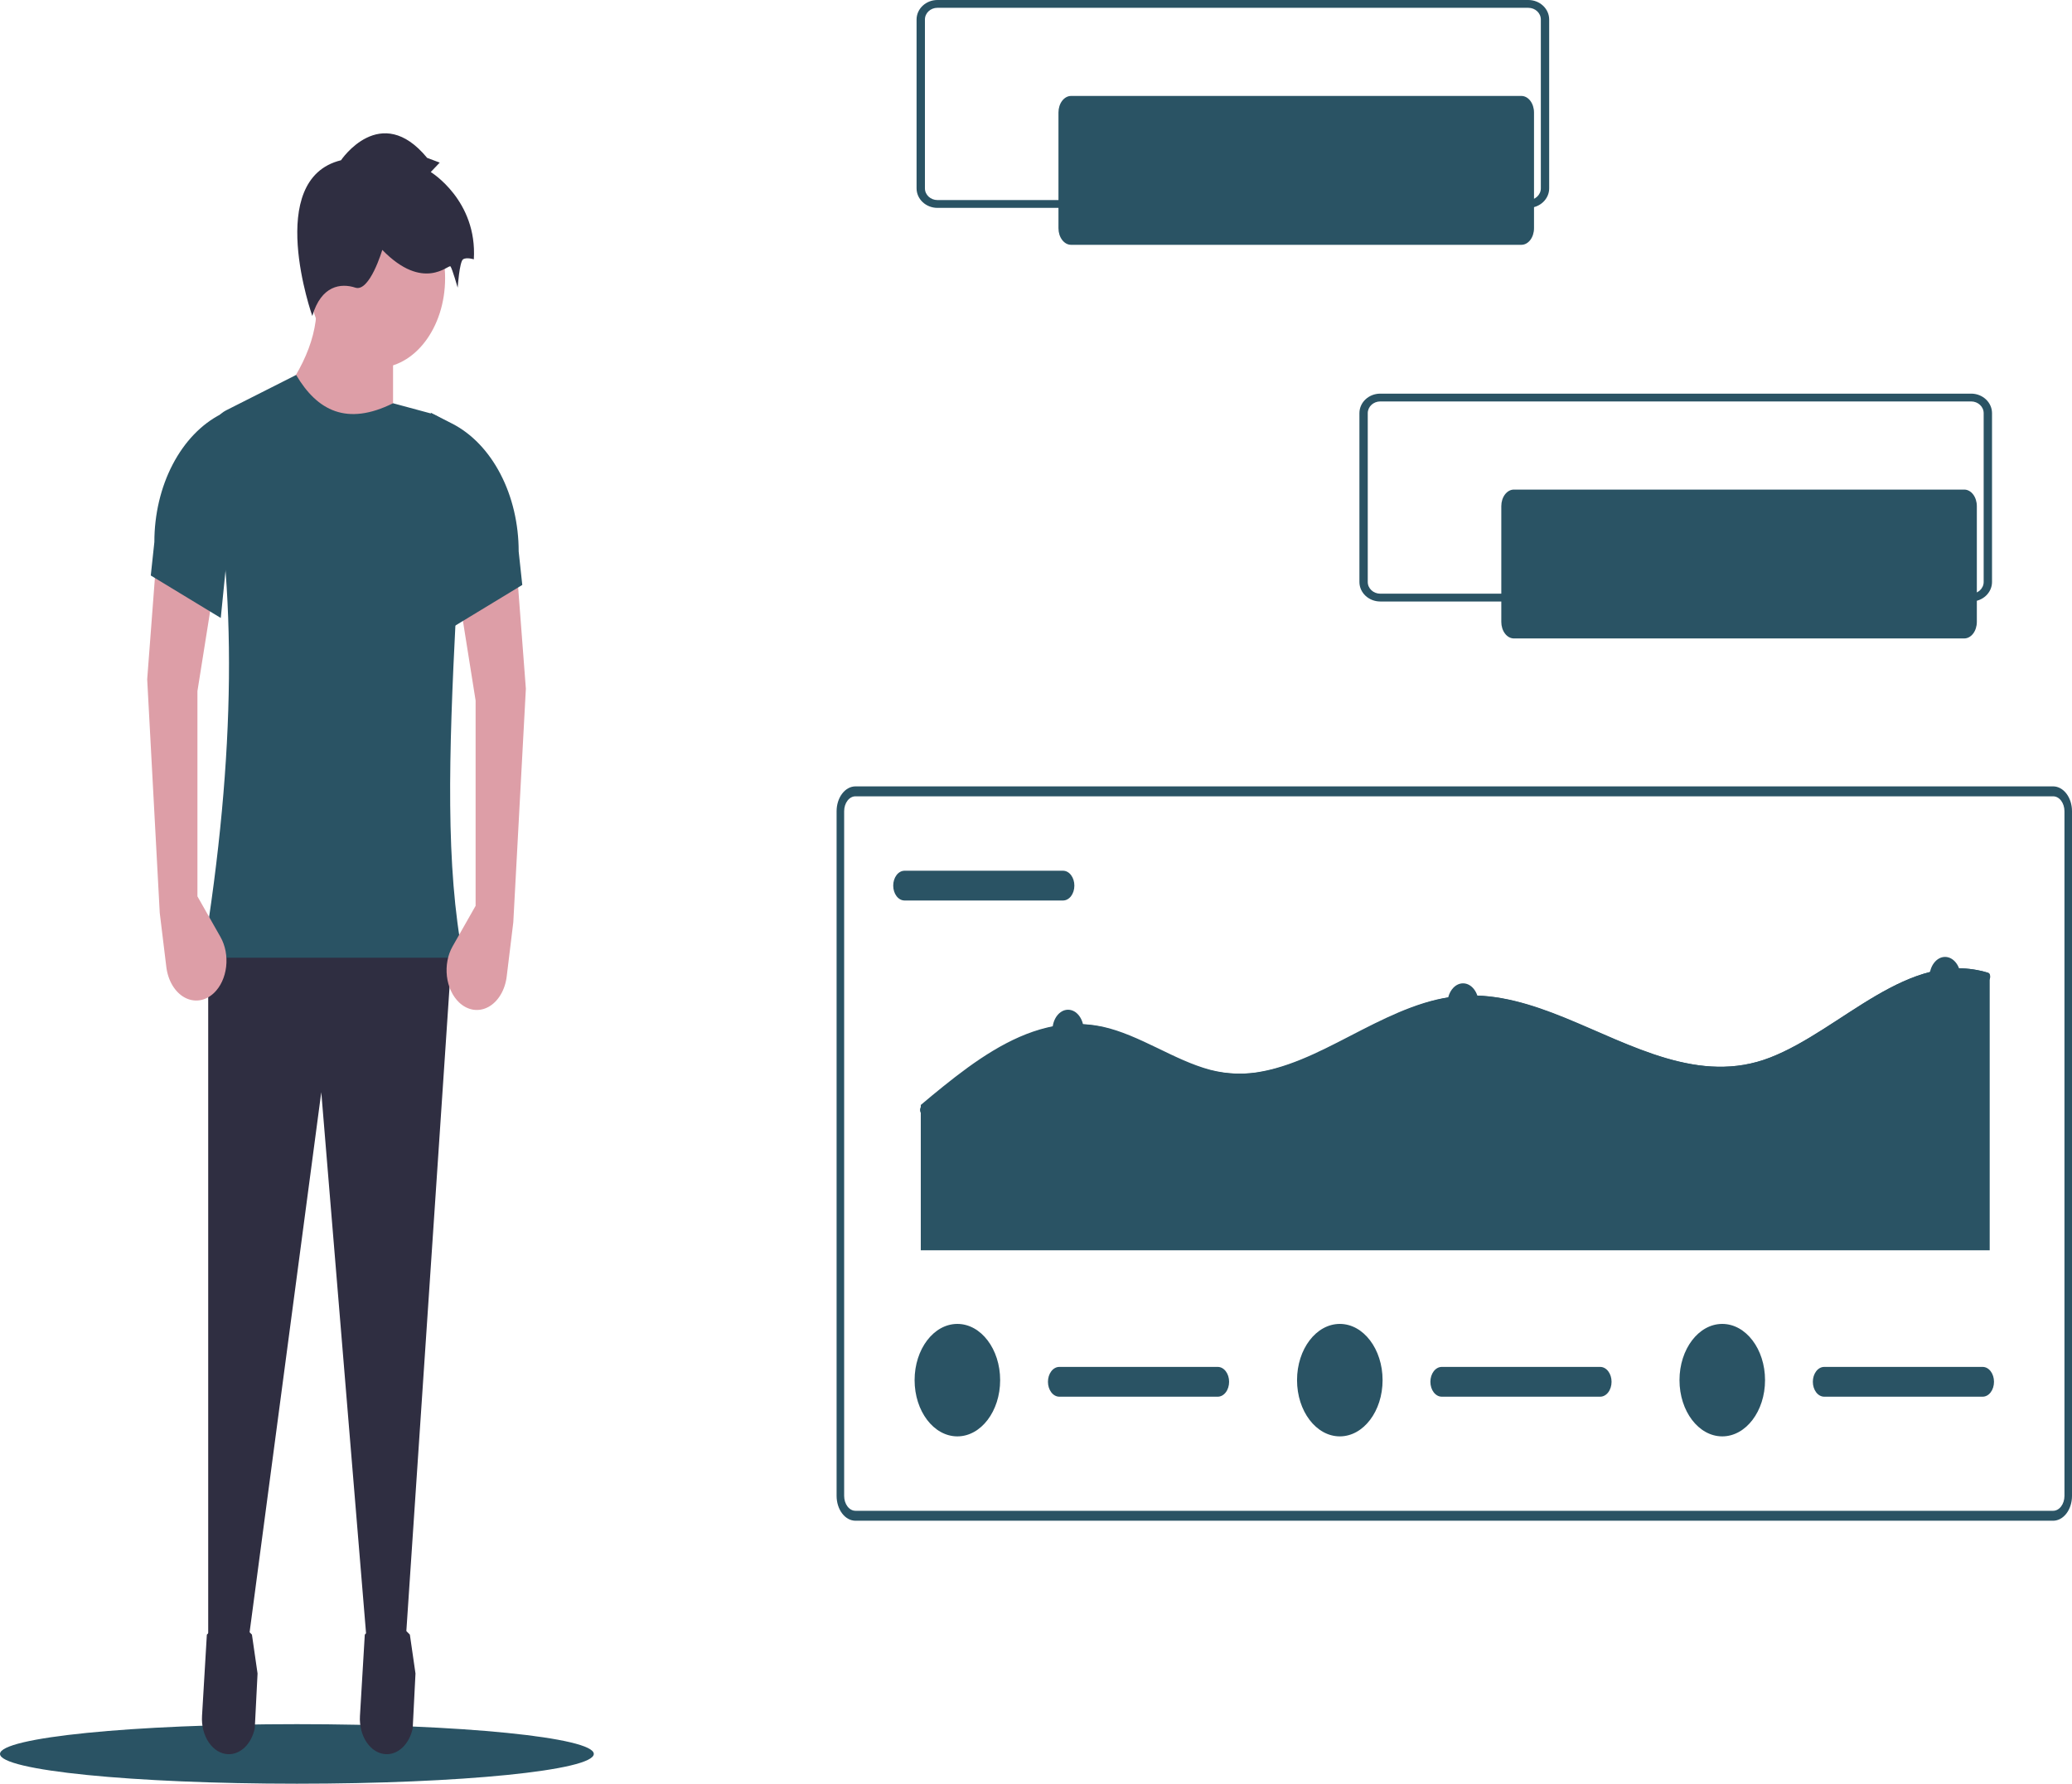<svg width="122" height="105" viewBox="0 0 122 105" fill="none" xmlns="http://www.w3.org/2000/svg">
<g clip-path="url(#clip0_10_1358)">
<path d="M17.482 105C27.136 105 34.963 104.215 34.963 103.247C34.963 102.28 27.136 101.495 17.482 101.495C7.827 101.495 0 102.28 0 103.247C0 104.215 7.827 105 17.482 105Z" fill="#2A5364"/>
<path d="M23.143 26.377L16.169 23.877C18.032 21.567 18.842 19.391 18.6 17.349H23.143V26.377Z" fill="#DD9EA7"/>
<path d="M23.883 96.655L21.63 97.071L18.917 64.294L14.584 96.933L12.259 97.071V55.683H26.631L23.883 96.655Z" fill="#2F2E41"/>
<path d="M13.429 103.262C13.783 103.276 14.13 103.133 14.415 102.857C14.699 102.581 14.906 102.188 15.001 101.741L15.165 98.513L14.834 96.224C13.958 95.279 13.074 95.299 12.18 96.224L11.895 101.019C11.878 101.3 11.905 101.583 11.974 101.85C12.043 102.117 12.153 102.363 12.296 102.573C12.44 102.783 12.614 102.952 12.809 103.071C13.004 103.189 13.215 103.254 13.429 103.262Z" fill="#2F2E41"/>
<path d="M22.728 103.262C23.082 103.276 23.429 103.133 23.713 102.857C23.998 102.581 24.204 102.188 24.3 101.741L24.464 98.513L24.133 96.224C23.257 95.279 22.372 95.299 21.479 96.224L21.194 101.019C21.177 101.3 21.204 101.583 21.273 101.85C21.342 102.117 21.451 102.363 21.595 102.573C21.738 102.783 21.913 102.952 22.108 103.071C22.302 103.189 22.514 103.254 22.728 103.262Z" fill="#2F2E41"/>
<path d="M22.192 21.655C24.41 21.655 26.208 19.292 26.208 16.377C26.208 13.462 24.41 11.099 22.192 11.099C19.975 11.099 18.177 13.462 18.177 16.377C18.177 19.292 19.975 21.655 22.192 21.655Z" fill="#DD9EA7"/>
<path d="M27.265 56.377H11.942C13.928 44.28 13.923 34.538 12.341 26.658C12.24 26.157 12.284 25.624 12.464 25.162C12.643 24.7 12.947 24.341 13.315 24.155L17.437 22.072C18.675 24.172 20.421 25.09 23.143 23.738L25.303 24.321C25.829 24.462 26.299 24.848 26.625 25.409C26.95 25.97 27.11 26.667 27.075 27.371C26.916 30.453 26.979 33.558 26.842 36.238C26.418 44.539 26.235 51.01 27.265 56.377Z" fill="#2A5364"/>
<path d="M20.079 9.433C20.079 9.433 22.404 5.96 25.151 9.294L25.891 9.572L25.363 10.127C25.363 10.127 28.11 11.794 27.899 15.266C27.899 15.266 27.476 15.127 27.265 15.266C27.053 15.405 26.948 16.933 26.948 16.933C26.948 16.933 26.631 15.822 26.525 15.683C26.419 15.544 24.94 17.21 22.509 14.71C22.509 14.71 21.77 17.21 20.924 16.933C20.079 16.655 18.917 16.794 18.388 18.599C18.388 18.599 15.535 10.544 20.079 9.433Z" fill="#2F2E41"/>
<path d="M28.004 53.322L26.648 55.711C26.506 55.96 26.404 56.243 26.347 56.545C26.29 56.846 26.279 57.159 26.314 57.466C26.35 57.773 26.432 58.068 26.555 58.333C26.678 58.598 26.84 58.828 27.032 59.01C27.279 59.244 27.567 59.391 27.869 59.438C28.171 59.484 28.477 59.428 28.758 59.275C29.039 59.122 29.286 58.877 29.474 58.562C29.663 58.249 29.787 57.877 29.835 57.482L30.223 54.294L30.963 40.544L30.434 33.599L27.053 35.266L28.004 41.238V53.322Z" fill="#DD9EA7"/>
<path d="M26.631 36.933L30.752 34.433L30.54 32.465C30.54 30.836 30.166 29.244 29.465 27.9C28.765 26.556 27.772 25.521 26.616 24.933L25.363 24.294L26.631 36.933Z" fill="#2A5364"/>
<path d="M11.625 52.766L12.982 55.156C13.123 55.404 13.225 55.688 13.283 55.989C13.34 56.29 13.351 56.604 13.315 56.91C13.279 57.218 13.197 57.512 13.074 57.777C12.951 58.042 12.789 58.272 12.598 58.454C12.351 58.688 12.063 58.836 11.761 58.882C11.458 58.928 11.152 58.872 10.871 58.719C10.59 58.566 10.344 58.321 10.155 58.007C9.967 57.693 9.842 57.321 9.794 56.926L9.406 53.738L8.667 39.988L9.195 33.044L12.576 34.71L11.625 40.683V52.766Z" fill="#DD9EA7"/>
<path d="M12.999 36.377L8.878 33.877L9.089 31.909C9.089 30.28 9.464 28.689 10.165 27.345C10.865 26 11.858 24.966 13.014 24.377L14.267 23.738L12.999 36.377Z" fill="#2A5364"/>
<path d="M120.889 89.52H50.37C50.076 89.519 49.793 89.365 49.585 89.091C49.377 88.818 49.26 88.446 49.259 88.059V47.752C49.26 47.365 49.377 46.993 49.585 46.72C49.793 46.446 50.076 46.292 50.37 46.291H120.889C121.184 46.292 121.466 46.446 121.674 46.72C121.883 46.993 122 47.365 122 47.752V88.059C122 88.446 121.883 88.818 121.674 89.091C121.466 89.365 121.184 89.519 120.889 89.52ZM50.37 46.876C50.194 46.876 50.024 46.968 49.899 47.133C49.774 47.297 49.704 47.52 49.704 47.752V88.059C49.704 88.291 49.774 88.514 49.899 88.678C50.024 88.843 50.194 88.935 50.37 88.935H120.889C121.066 88.935 121.235 88.843 121.36 88.678C121.485 88.514 121.555 88.291 121.556 88.059V47.752C121.555 47.52 121.485 47.297 121.36 47.133C121.235 46.968 121.066 46.876 120.889 46.876H50.37Z" fill="#2A5364"/>
<path d="M53.259 51.257C53.082 51.257 52.913 51.349 52.788 51.514C52.663 51.678 52.593 51.901 52.593 52.133C52.593 52.366 52.663 52.589 52.788 52.753C52.913 52.917 53.082 53.009 53.259 53.009H62.593C62.769 53.009 62.939 52.917 63.064 52.753C63.189 52.589 63.259 52.366 63.259 52.133C63.259 51.901 63.189 51.678 63.064 51.514C62.939 51.349 62.769 51.257 62.593 51.257H53.259Z" fill="#2A5364"/>
<path d="M117.154 57.351V73.6H54.216V65.045C54.652 64.677 55.091 64.311 55.533 63.957C57.422 62.437 59.445 61.016 61.649 60.489C62.691 60.233 63.76 60.216 64.806 60.437C65.912 60.677 66.971 61.178 68.019 61.68C69.053 62.178 70.089 62.691 71.17 62.979C72.224 63.251 73.305 63.279 74.366 63.062C76.389 62.663 78.291 61.594 80.184 60.627C82.089 59.655 84.052 58.736 86.115 58.615C88.15 58.494 90.161 59.126 92.092 59.91C96.031 61.508 100.052 63.877 104.222 62.252C108.456 60.605 112.351 55.848 117.044 57.259C117.088 57.27 117.128 57.303 117.154 57.351Z" fill="#2A5364"/>
<path d="M117.154 57.634C117.134 57.684 117.102 57.723 117.063 57.745C117.024 57.768 116.98 57.773 116.939 57.758C116.38 57.59 115.807 57.512 115.233 57.527C110.617 57.634 107.068 62.518 102.555 63.248C98.486 63.907 94.656 61.306 90.829 59.947C88.841 59.24 86.792 58.865 84.746 59.346C82.716 59.82 80.811 60.912 78.897 61.881C77.055 62.813 75.141 63.68 73.146 63.724C70.953 63.772 68.978 62.584 66.945 61.679C65.887 61.207 64.801 60.834 63.681 60.798C62.588 60.781 61.501 61.002 60.464 61.452C58.303 62.356 56.355 63.965 54.459 65.564C54.427 65.595 54.387 65.609 54.348 65.604C54.307 65.597 54.269 65.574 54.238 65.537C54.207 65.501 54.186 65.453 54.176 65.4C54.167 65.347 54.17 65.292 54.185 65.241C54.2 65.191 54.227 65.147 54.261 65.117L54.348 65.045C54.783 64.677 55.22 64.311 55.662 63.957C57.547 62.437 59.565 61.016 61.765 60.489C62.805 60.233 63.871 60.216 64.916 60.437C66.019 60.677 67.076 61.178 68.122 61.68C69.153 62.178 70.187 62.691 71.266 62.979C72.317 63.251 73.396 63.279 74.455 63.062C76.475 62.663 78.372 61.594 80.261 60.627C82.163 59.655 84.122 58.736 86.179 58.615C88.211 58.494 90.217 59.126 92.145 59.91C96.075 61.508 100.087 63.877 104.249 62.252C108.474 60.605 112.361 55.848 117.044 57.259C117.088 57.27 117.128 57.303 117.154 57.351C117.174 57.393 117.185 57.442 117.185 57.492C117.185 57.542 117.174 57.592 117.154 57.634Z" fill="#2A5364"/>
<path d="M62.888 61.856C63.396 61.856 63.808 61.315 63.808 60.648C63.808 59.98 63.396 59.439 62.888 59.439C62.38 59.439 61.968 59.98 61.968 60.648C61.968 61.315 62.38 61.856 62.888 61.856Z" fill="#2A5364"/>
<path d="M86.145 60.302C86.653 60.302 87.065 59.761 87.065 59.093C87.065 58.426 86.653 57.885 86.145 57.885C85.637 57.885 85.225 58.426 85.225 59.093C85.225 59.761 85.637 60.302 86.145 60.302Z" fill="#2A5364"/>
<path d="M114.526 58.748C115.034 58.748 115.446 58.207 115.446 57.539C115.446 56.871 115.034 56.33 114.526 56.33C114.018 56.33 113.606 56.871 113.606 57.539C113.606 58.207 114.018 58.748 114.526 58.748Z" fill="#2A5364"/>
<path d="M62.37 80.465C62.194 80.465 62.024 80.558 61.899 80.722C61.774 80.886 61.704 81.109 61.704 81.341C61.704 81.574 61.774 81.797 61.899 81.961C62.024 82.125 62.194 82.218 62.37 82.218H71.704C71.88 82.218 72.05 82.125 72.175 81.961C72.3 81.797 72.37 81.574 72.37 81.341C72.37 81.109 72.3 80.886 72.175 80.722C72.05 80.558 71.88 80.465 71.704 80.465H62.37Z" fill="#2A5364"/>
<path d="M56.37 84.554C57.761 84.554 58.889 83.072 58.889 81.244C58.889 79.416 57.761 77.934 56.37 77.934C54.979 77.934 53.852 79.416 53.852 81.244C53.852 83.072 54.979 84.554 56.37 84.554Z" fill="#2A5364"/>
<path d="M84.889 80.465C84.712 80.465 84.543 80.558 84.417 80.722C84.292 80.886 84.222 81.109 84.222 81.341C84.222 81.574 84.292 81.797 84.417 81.961C84.543 82.125 84.712 82.218 84.889 82.218H94.222C94.399 82.218 94.569 82.125 94.694 81.961C94.819 81.797 94.889 81.574 94.889 81.341C94.889 81.109 94.819 80.886 94.694 80.722C94.569 80.558 94.399 80.465 94.222 80.465H84.889Z" fill="#2A5364"/>
<path d="M78.889 84.554C80.28 84.554 81.407 83.072 81.407 81.244C81.407 79.416 80.28 77.934 78.889 77.934C77.498 77.934 76.37 79.416 76.37 81.244C76.37 83.072 77.498 84.554 78.889 84.554Z" fill="#2A5364"/>
<path d="M107.407 80.465C107.231 80.465 107.061 80.558 106.936 80.722C106.811 80.886 106.741 81.109 106.741 81.341C106.741 81.574 106.811 81.797 106.936 81.961C107.061 82.125 107.231 82.218 107.407 82.218H116.741C116.918 82.218 117.087 82.125 117.212 81.961C117.337 81.797 117.407 81.574 117.407 81.341C117.407 81.109 117.337 80.886 117.212 80.722C117.087 80.558 116.918 80.465 116.741 80.465H107.407Z" fill="#2A5364"/>
<path d="M101.407 84.554C102.798 84.554 103.926 83.072 103.926 81.244C103.926 79.416 102.798 77.934 101.407 77.934C100.016 77.934 98.889 79.416 98.889 81.244C98.889 83.072 100.016 84.554 101.407 84.554Z" fill="#2A5364"/>
<path d="M116.062 35.408H81.271C80.593 35.408 80.043 34.894 80.043 34.26V24.321C80.043 23.686 80.593 23.172 81.271 23.172H116.062C116.74 23.172 117.29 23.686 117.291 24.321V34.26C117.29 34.894 116.74 35.408 116.062 35.408ZM81.271 23.631C80.864 23.631 80.535 23.94 80.534 24.32V34.259C80.534 34.64 80.864 34.948 81.271 34.948H116.062C116.469 34.948 116.799 34.64 116.799 34.259V24.321C116.799 23.94 116.469 23.632 116.062 23.631L81.271 23.631Z" fill="#2A5364"/>
<path d="M89.138 28.82C88.941 28.82 88.753 28.923 88.614 29.106C88.475 29.288 88.397 29.536 88.397 29.794V36.609C88.397 36.867 88.475 37.114 88.614 37.297C88.753 37.48 88.941 37.582 89.138 37.583H115.656C115.853 37.582 116.041 37.48 116.18 37.297C116.319 37.114 116.397 36.867 116.397 36.609V29.794C116.397 29.536 116.319 29.288 116.18 29.106C116.041 28.923 115.853 28.82 115.656 28.82H89.138Z" fill="#2A5364"/>
<path d="M92.841 35.441C93.741 35.441 94.471 34.482 94.471 33.299C94.471 32.116 93.741 31.157 92.841 31.157C91.941 31.157 91.212 32.116 91.212 33.299C91.212 34.482 91.941 35.441 92.841 35.441Z" fill="#2A5364"/>
<path d="M100.268 32.369C100.091 32.369 99.922 32.461 99.797 32.626C99.672 32.79 99.602 33.013 99.602 33.245C99.602 33.478 99.672 33.7 99.797 33.865C99.922 34.029 100.091 34.121 100.268 34.121H109.602C109.778 34.121 109.948 34.029 110.073 33.865C110.198 33.7 110.268 33.478 110.268 33.245C110.268 33.013 110.198 32.79 110.073 32.626C109.948 32.461 109.778 32.369 109.602 32.369H100.268Z" fill="#2A5364"/>
<path d="M89.988 12.237H55.197C54.519 12.237 53.969 11.722 53.968 11.088V1.149C53.969 0.515 54.519 0 55.197 0H89.988C90.666 0 91.216 0.515 91.216 1.149V11.088C91.216 11.722 90.666 12.236 89.988 12.237ZM55.197 0.459C54.79 0.459 54.46 0.768 54.46 1.148V11.087C54.46 11.468 54.79 11.776 55.197 11.777H89.988C90.395 11.777 90.725 11.468 90.725 11.087V1.149C90.725 0.768 90.395 0.46 89.988 0.46L55.197 0.459Z" fill="#2A5364"/>
<path d="M63.063 5.648C62.867 5.649 62.679 5.751 62.54 5.934C62.401 6.116 62.323 6.364 62.323 6.622V13.437C62.323 13.695 62.401 13.943 62.54 14.125C62.679 14.308 62.867 14.411 63.063 14.411H89.582C89.778 14.411 89.967 14.308 90.106 14.125C90.244 13.943 90.323 13.695 90.323 13.437V6.622C90.323 6.364 90.244 6.116 90.106 5.934C89.967 5.751 89.778 5.649 89.582 5.648H63.063Z" fill="#2A5364"/>
<path d="M66.767 12.269C67.667 12.269 68.397 11.31 68.397 10.127C68.397 8.944 67.667 7.985 66.767 7.985C65.867 7.985 65.138 8.944 65.138 10.127C65.138 11.31 65.867 12.269 66.767 12.269Z" fill="#2A5364"/>
<path d="M74.194 9.197C74.017 9.197 73.848 9.289 73.723 9.454C73.598 9.618 73.528 9.841 73.528 10.073C73.528 10.306 73.598 10.529 73.723 10.693C73.848 10.857 74.017 10.95 74.194 10.95H83.528C83.704 10.95 83.874 10.857 83.999 10.693C84.124 10.529 84.194 10.306 84.194 10.073C84.194 9.841 84.124 9.618 83.999 9.454C83.874 9.289 83.704 9.197 83.528 9.197H74.194Z" fill="#2A5364"/>
</g>
<defs>
<clipPath id="clip0_10_1358">
<rect width="122" height="105" fill="white"/>
</clipPath>
</defs>
</svg>
